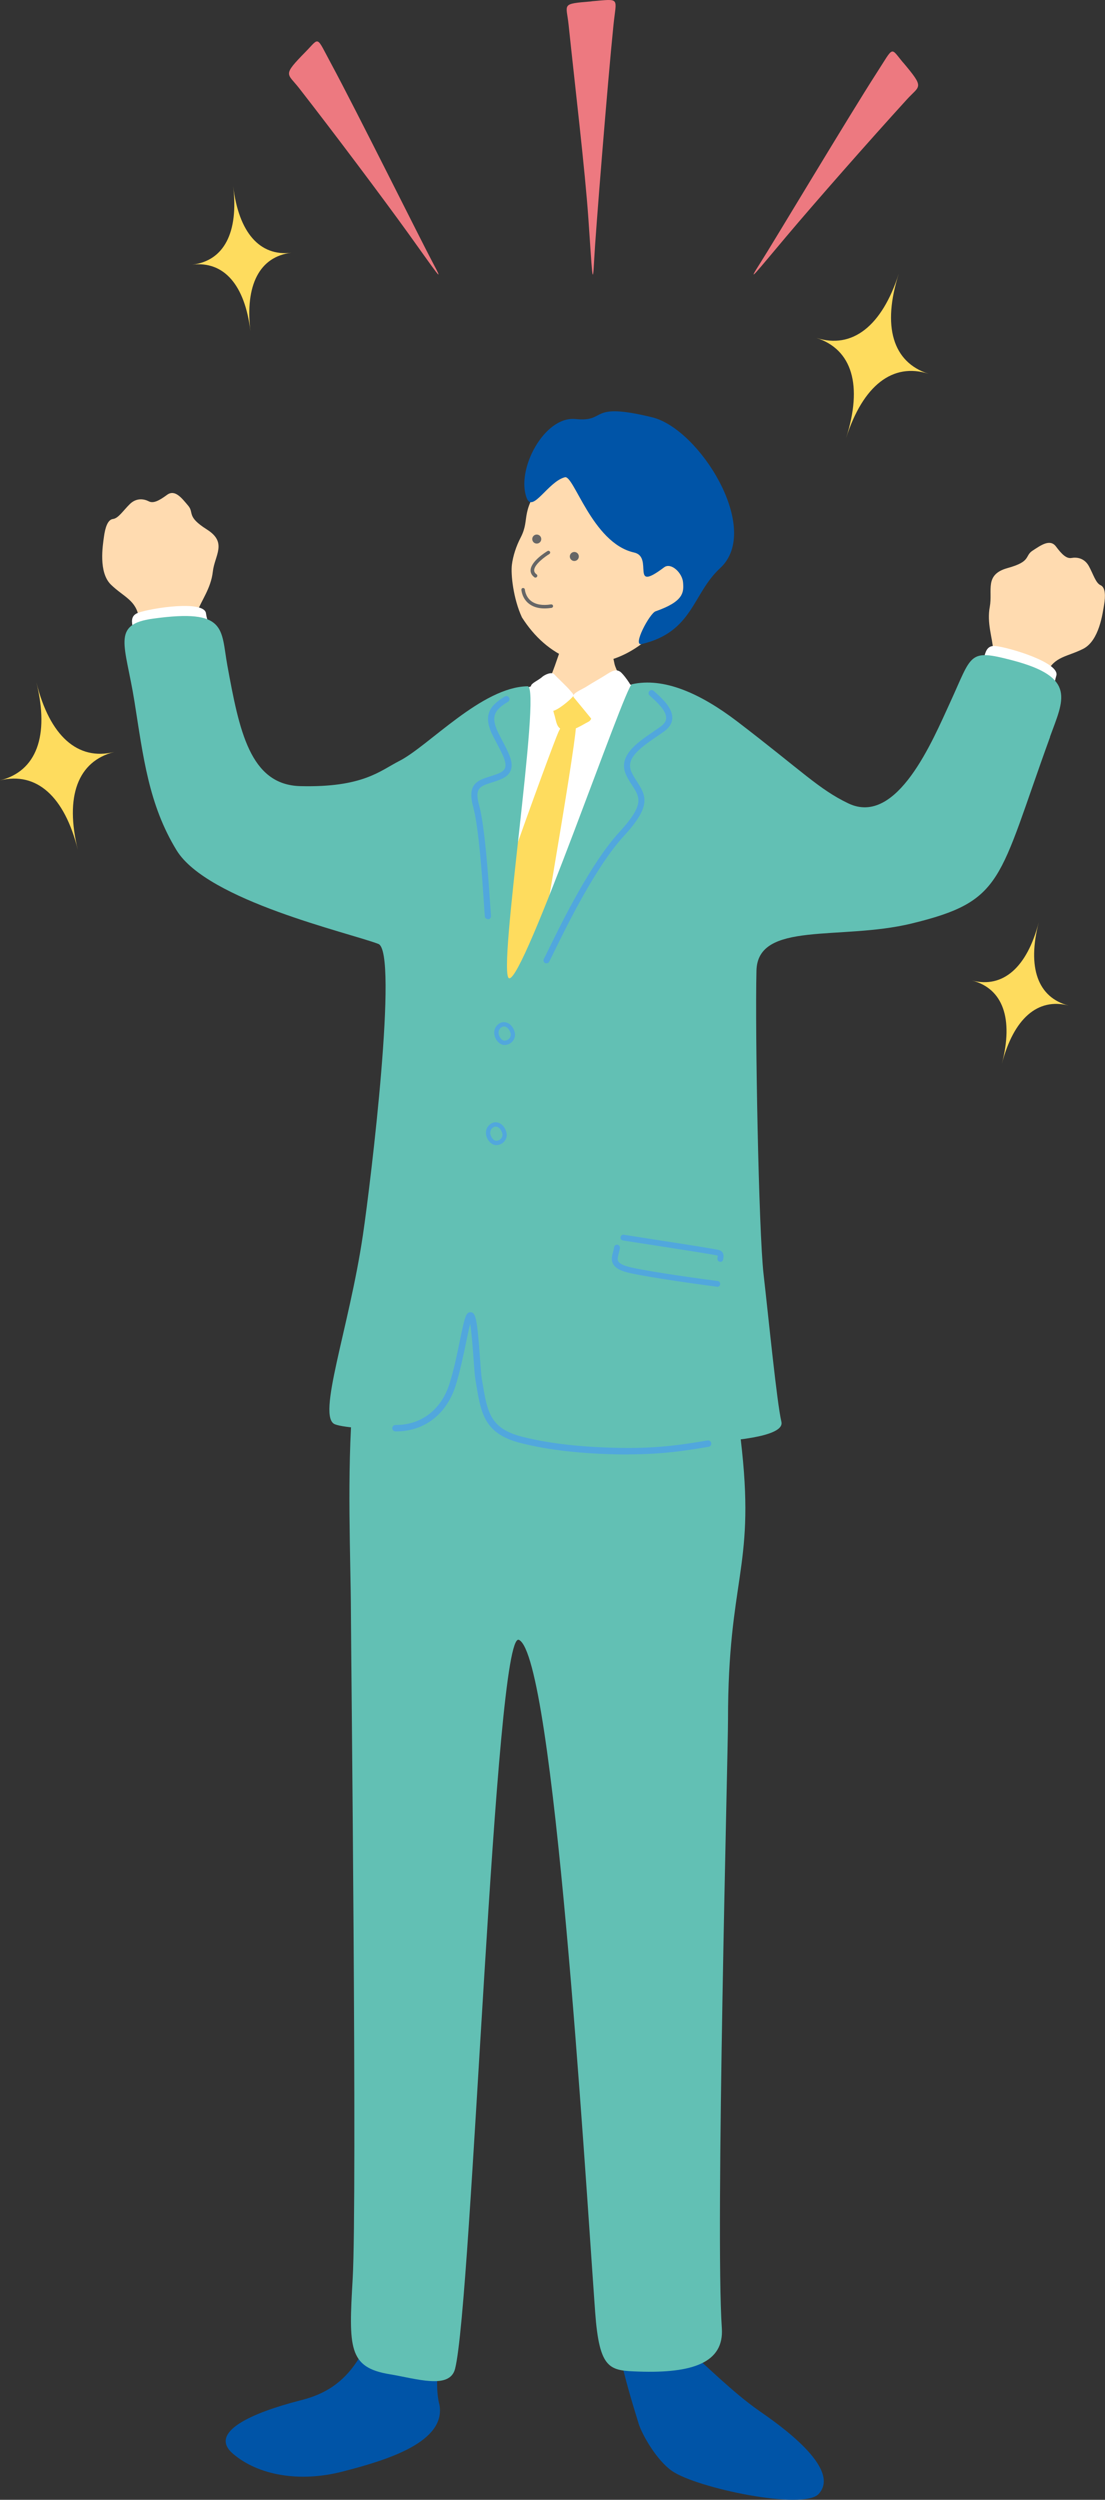 <?xml version="1.0" encoding="UTF-8"?>
<svg id="design" xmlns="http://www.w3.org/2000/svg" viewBox="0 0 120 271.37">
  <rect x="0" y="0" width="120" height="271.37" fill="#333333" stroke="none"/>
  <defs>
    <style>
      .cls-1 {
        fill: #0054a7;
      }

      .cls-2 {
        fill: #ed7980;
      }

      .cls-3 {
        fill: #fff;
      }

      .cls-4 {
        fill: #ffdbb0;
      }

      .cls-5 {
        fill: #fedc5e;
      }

      .cls-6 {
        fill: #666;
      }

      .cls-7 {
        fill: #62c0b4;
      }

      .cls-8 {
        fill: #51a7dd;
      }
    </style>
  </defs>
  <g>
    <path class="cls-5" d="m116.05,109.16c-3.36-.87-5.97,1.41-7.25,6.33,1.28-4.92.11-8.18-3.24-9.05,3.36.87,5.97-1.41,7.25-6.33-1.28,4.92-.11,8.18,3.24,9.05Z"/>
    <g>
      <g>
        <path class="cls-4" d="m107.85,70.53c-.07-1.3-.7-2.89-.36-4.67.33-1.78-.63-3.49,1.95-4.2,2.58-.71,1.81-1.31,2.69-1.88.88-.57,1.89-1.32,2.54-.46.65.87,1.15,1.35,1.7,1.25.56-.1,1.39,0,1.88.89.49.9.74,1.83,1.27,2.07.53.23.54,1.17.38,2.12-.16.95-.53,3.89-2.26,4.78-1.73.88-3.13.81-3.96,2.6-.13.27-.25,1.29-.49,2.07-.75,1.65-7.13-.53-6.36-2.57.2-.74,1.01-1.7,1-2Z"/>
        <path class="cls-3" d="m114.71,73.36c-.5,1.55.04,3.58-2.27,2.93-2.31-.65-6.82-1.55-6.11-2.94.71-1.39.28-3.36,1.77-3.22,1.49.15,7.07,1.82,6.61,3.23Z"/>
        <path class="cls-4" d="m21.41,66.43c.44-1.22,1.5-2.56,1.7-4.36.2-1.8,1.62-3.16-.64-4.59-2.26-1.43-1.36-1.78-2.03-2.58-.68-.8-1.43-1.82-2.3-1.18-.87.64-1.49.96-1.99.7-.5-.26-1.33-.41-2.06.31-.73.72-1.24,1.54-1.82,1.61-.58.07-.85.96-.98,1.92-.13.96-.62,3.88.77,5.22,1.4,1.35,2.76,1.68,3.03,3.64.04.3-.13,1.3-.14,2.12.24,1.79,6.98,1.56,6.83-.61.02-.77-.48-1.92-.37-2.2Z"/>
        <path class="cls-3" d="m22.37,66.59c.22,1.62,1.57,3.21-.79,3.62-2.36.41-6.82,1.54-6.78-.02s-1.2-3.16.21-3.67c1.41-.51,7.16-1.4,7.36.06Z"/>
        <g>
          <path class="cls-4" d="m70.41,69.31c-2.97,2.56-6.22,3.14-8.42,2.28-2.2-.86-3.96-2.45-5.31-4.57-.94-2.03-1.22-4.67-1.09-5.71.12-.95.46-2.01.95-2.95,1.14-2.2-.3-2.72,2.97-6.79.99-1.24,2.57-4.13,8.65-2.17,5.35,1.72,14.04,12.79,2.25,19.91Z"/>
          <path class="cls-1" d="m61.3,51.82c-1.8.52-3.46,3.86-4.09,2.27-1.22-3.06,1.89-8.96,5.3-8.6,3.51.36,1.25-1.91,8.31-.19,5.15,1.25,11.97,12.16,7.39,16.37-3.03,2.79-2.93,6.92-8.53,8.25-1.05.25.89-3.37,1.52-3.56,3.09-1.08,3.06-2.09,2.98-3.12-.07-1.03-1.3-2.23-2.06-1.65-3.79,2.85-1.08-1.13-3.26-1.61-4.58-1.02-6.58-8.61-7.55-8.16Z"/>
        </g>
        <path class="cls-4" d="m65.87,66.8c-.25,0-3.57.35-3.89.33-.11.57-1.48,4.44-1.73,5.16-1.27,3.59-4.03,7.89-4.34,8.25,3.77,3.25,14.21,4.45,16.6,1.34-.68-.33-5.45-8.41-5.77-9.78-.24-1-.85-4.92-.86-5.3Z"/>
        <g>
          <path class="cls-3" d="m54.58,76.45c.26-.88,4.75-3.01,5.39-2.17.5.65,2.02,1.59,3.22,1.08,1.35-.58,2.35-1.07,2.83-1.3.91-.44,5.36,1.12,6.27,1.55.26.1,3.21,4.19,3.44,5.57.23,7.41-1.44,10.59-.15,17.97-.1.62.05,2.48.19,3.62.22,1.86,1.82,17.43,1.96,20.72.2,4.53-3.11,20.45-5.06,20.41-1.95-.04-15.71,1.31-17.83,1.14-2.12-.17-8.62.05-8.65-.88-.02-.73.75-32.57,2.12-40.02,1.86-10.05,4.26-18.24,6.29-27.7Z"/>
          <path class="cls-5" d="m63.52,76.14c-.7-.45-.65-.69-1.66-.53-1.01.15-2.06.68-1.72,1.77.33,1.04.24,1.76,1.24,1.91.83.13,1.9-.63,2.51-.93.61-.3.57-1.53-.38-2.22Z"/>
          <path class="cls-3" d="m68.78,75.01c-.2-.67-1.12-1.88-1.43-2.09-.31-.2-.62-.26-1.36.22-.74.48-1.63.96-2.21,1.34-.64.42-1.81.81-1.45,1.25.59.71,1.62,1.97,2.02,2.46.24.3,1.83-.58,2.89-1.24,1.06-.66,2.13-.82,1.54-1.94Z"/>
          <path class="cls-3" d="m58.86,73.5c.3-.27,1.06-.61,1.34-.29.28.32,1.35,1.31,1.69,1.72.31.39.52.48.27.75-.7.73-2.08,1.75-2.37,1.46-.49-.5-1.14-1.07-1.49-1.52-.35-.44-.63-.74-.64-1.12,0-.32.7-.58,1.21-1Z"/>
          <path class="cls-5" d="m62.55,78.89c-.17,3.05-4.73,29.02-5.05,31.03-.32,2.01-5.39,7.61-6.45,8.28-1.06.66-.92-5.14-.76-7.98.19-3.31,9.61-29.11,10.36-30.77.76-1.66,1.91-1.7,1.9-.56Z"/>
        </g>
        <path class="cls-1" d="m69.34,263.05c-1.32-4.25-3.49-11.55-1.77-12.11,3.11-1.02,9.26,6.86,14.87,10.77,2,1.39,9.04,6.25,6.46,9.03-1.67,1.79-13.2-.63-15.91-2.49-1.65-1.14-3.24-3.88-3.66-5.21Z"/>
        <path class="cls-1" d="m47.68,260.9c-.23-1.02-.26-2.22-.15-3.53.33-4.13,1.99-9.31,2.94-13.14-3.08-3.76-5.91-4.46-8.16,3.32-2.26,7.79-4.21,11.64-9.55,12.99-.05.01-.1.03-.15.04-5.28,1.35-10.04,3.47-7.3,5.8,2.76,2.35,7.24,3.12,11.87,1.93,4.63-1.19,11.47-3.18,10.51-7.42Z"/>
        <path class="cls-7" d="m45.33,138.33c-9.04-1.34-7.25,25.54-7.22,36.73.01,4.06.69,63.63.19,72.32-.43,7.47-.48,9.62,4.02,10.36,2.91.48,6.52,1.69,7.1-.59,1.85-7.31,4.31-80.41,6.94-79.13,3.79,1.84,7.11,56.84,8.27,72.94.46,6.35,1.58,6.38,4.74,6.49,5.83.2,9.27-.96,9.02-4.7-.72-10.52.67-62.31.67-66.05,0-15.23,2.88-16.33,1.52-29.2-1.9-18.05-4.72-18.04-12.26-17.82-6.1.18-22.99-1.36-22.99-1.36Z"/>
        <g>
          <path class="cls-7" d="m114.02,80c1.47-4.05,2.97-6.48-4.13-8.33-4.75-1.24-4.3-.65-6.71,4.59-1.86,4.03-5.75,13.5-11.06,10.95-3.18-1.52-5.04-3.52-12.02-8.86-4.1-3.13-8.05-4.84-11.48-4.07-.75.17-11.73,32.28-13.33,31.92-1.34-.31,3.58-31.72,2.01-31.7-4.98.07-10.75,6.49-13.94,8.11-2.1,1.07-3.96,2.9-10.75,2.73-5.48-.14-6.63-6.06-7.92-13.1-.72-3.96,0-6.2-8.08-5.08-4.56.63-3,2.79-2.01,8.98.96,6.04,1.54,11.2,4.58,16.17,3.36,5.47,18.69,8.93,21.91,10.16,2.19.84-.81,25.73-1.68,31.61-1.5,10.14-5.06,19.76-3.03,20.54,2.08.8,13.57.66,20.66,1.37,11.28,1.13,28.48,1.12,27.82-1.64-.49-2.05-1.39-11.23-1.94-16.04-.53-4.68-.93-26.34-.77-32.94.13-5.42,9.08-3.24,16.82-5.11,10.11-2.45,9.38-4.6,15.07-20.27Z"/>
          <path class="cls-8" d="m59.28,104.58s-.05-.02-.08-.03c-.16-.09-.22-.29-.14-.45.12-.22.32-.64.59-1.19,1.35-2.76,4.52-9.22,7.6-12.57,2.76-3,2.25-3.77,1.42-5.05-.21-.33-.46-.7-.66-1.13-.98-2.06,1.16-3.52,2.89-4.7.3-.2.59-.41.86-.6.38-.28.57-.57.58-.89.04-.81-1.01-1.76-1.64-2.33l-.16-.15c-.14-.12-.14-.33-.02-.47.12-.14.33-.14.47-.02l.16.14c.76.69,1.91,1.73,1.86,2.85-.03.53-.32.99-.86,1.39-.28.2-.57.41-.88.61-1.99,1.36-3.35,2.43-2.67,3.87.19.4.41.73.62,1.06,1,1.54,1.47,2.65-1.49,5.86-3.01,3.27-6.15,9.68-7.49,12.41-.27.56-.48.98-.6,1.21-.07.14-.23.2-.37.16Z"/>
          <path class="cls-8" d="m53.01,99.78c-.18.01-.34-.12-.36-.3-.02-.28-.05-.74-.09-1.31-.18-2.72-.56-8.37-1.18-10.6-.68-2.48.52-2.87,1.8-3.27.31-.1.65-.21,1-.35.36-.16.58-.35.67-.59.21-.58-.31-1.55-.9-2.67-.12-.23-.24-.46-.37-.7-1.19-2.31-.44-3.36,1.24-4.38.16-.1.36-.04.46.11.1.16.05.36-.11.46-1.47.89-1.96,1.61-.99,3.51.12.24.25.47.36.7.69,1.31,1.24,2.34.94,3.2-.15.42-.49.74-1.03.98-.37.16-.72.27-1.06.38-1.28.41-1.87.59-1.36,2.46.63,2.3,1.01,7.99,1.2,10.73.04.57.07,1.02.09,1.3.01.18-.12.34-.3.36Z"/>
          <g>
            <path class="cls-8" d="m77.91,139.69c.15,0,.28-.12.3-.28.02-.17-.1-.33-.28-.35-1.37-.17-6.96-.93-9.39-1.47-.76-.17-1.23-.39-1.39-.65-.13-.22-.05-.52.04-.87.05-.2.11-.4.13-.6.02-.17-.11-.33-.28-.35-.17-.02-.33.11-.35.28-.02.17-.07.33-.11.5-.12.42-.25.91.03,1.36.26.43.83.73,1.8.94,2.45.54,8.07,1.31,9.45,1.48.02,0,.03,0,.05,0Z"/>
            <path class="cls-8" d="m78.23,136.99c.14,0,.27-.11.3-.26.06-.32.07-.57-.07-.77-.16-.24-.43-.28-.84-.35l-.27-.05c-1.08-.2-5.98-.95-8.33-1.32l-1.27-.2c-.17-.03-.33.09-.36.26-.03.17.09.34.26.36l1.27.2c2.35.36,7.24,1.12,8.32,1.31l.28.05c.18.03.38.06.43.1,0,0,0,.05-.04.28-.03.17.08.34.25.37.02,0,.05,0,.07,0Z"/>
          </g>
          <path class="cls-8" d="m54.78,113.44s-.02,0-.03,0c-.41-.01-.84-.4-1.01-.91-.17-.52-.03-1.02.38-1.35h0c.28-.22.61-.28.93-.16.42.15.74.56.86,1.1.07.31-.02.64-.23.9-.22.27-.55.42-.89.42Zm-.37-1.89c-.34.27-.29.64-.22.83.12.35.39.59.58.59.22,0,.41-.09.55-.25.12-.15.18-.34.14-.5-.08-.37-.3-.66-.56-.76-.17-.06-.33-.03-.48.09h0Z"/>
          <path class="cls-8" d="m68.29,157.89c-.25,0-.5,0-.75,0-4.37-.06-7.97-.47-11-1.24-3.92-.99-4.3-3.21-4.81-6.28l-.1-.59c-.07-.39-.13-1.25-.2-2.24-.08-1.08-.21-2.87-.37-3.84-.13.51-.28,1.24-.42,1.92-.3,1.43-.67,3.22-1.15,4.77-.98,3.13-3.4,5-6.48,5-.02,0-.04,0-.06,0-.19,0-.35-.16-.35-.35,0-.19.16-.35.35-.35.02,0,.04,0,.06,0,2.76,0,4.93-1.68,5.81-4.5.48-1.52.84-3.28,1.13-4.7.52-2.51.65-3.04,1.14-3.04.58,0,.73.76,1.04,5.05.07.98.13,1.82.19,2.17l.1.59c.51,3.01.81,4.83,4.29,5.71,2.97.75,6.52,1.15,10.83,1.21,4.09.06,6.78-.39,9.17-.79l.13-.02c.19-.03.37.1.4.29.03.19-.1.37-.29.4l-.13.02c-2.26.38-4.81.8-8.54.8Z"/>
          <path class="cls-8" d="m53.88,124.31s-.02,0-.03,0c-.41-.01-.84-.4-1.01-.91-.17-.52-.03-1.02.38-1.35h0c.28-.22.61-.28.93-.16.42.15.74.56.86,1.1.07.31-.02.64-.23.9-.22.27-.55.42-.89.42Zm-.37-1.89c-.34.27-.29.64-.22.83.12.35.39.59.58.59.23.01.41-.09.55-.25.12-.15.17-.34.14-.5-.08-.37-.3-.66-.56-.76-.16-.06-.33-.03-.48.09h0Z"/>
        </g>
      </g>
      <g>
        <path class="cls-2" d="m33.2,5.61c1.54-1.57,1.1-1.77,2.78,1.34,2.64,4.89,9.9,19.48,10.98,21.49,1.5,2.79.36,1.04-2.59-3.06-2.83-3.93-8.13-10.99-11.88-15.8-1.3-1.67-1.88-1.33.71-3.97Z"/>
        <path class="cls-2" d="m98.08,6.8c-1.42-1.69-.96-1.85-2.88,1.12-3.01,4.67-11.37,18.66-12.6,20.57-1.71,2.67-.44,1.01,2.82-2.85,3.12-3.7,8.95-10.33,13.06-14.84,1.42-1.56,1.98-1.18-.4-4.01Z"/>
        <path class="cls-2" d="m64.24.14c3.2-.27,2.69-.47,2.38,2.6-.63,6.14-1.97,22.88-2.09,25.4-.17,3.51-.24,1.2-.63-4.37-.37-5.34-1.45-14.38-2.15-21.07-.24-2.32-.88-2.27,2.49-2.55Z"/>
      </g>
    </g>
    <path class="cls-5" d="m12.42,81.63c-3.97.99-5.4,4.83-3.96,10.65-1.44-5.82-4.49-8.55-8.47-7.56,3.97-.99,5.4-4.83,3.96-10.65,1.44,5.82,4.49,8.55,8.47,7.56Z"/>
    <path class="cls-5" d="m31.64,27.44c-3.44.41-5.05,3.49-4.44,8.54-.6-5.05-2.88-7.66-6.32-7.25,3.44-.41,5.05-3.49,4.44-8.54.6,5.05,2.88,7.66,6.32,7.25Z"/>
    <path class="cls-5" d="m100.84,40.58c-3.9-1.25-7.13,1.27-8.96,6.98,1.83-5.71.67-9.63-3.23-10.88,3.9,1.25,7.13-1.27,8.96-6.98-1.83,5.71-.67,9.63,3.23,10.88Z"/>
  </g>
  <g>
    <circle class="cls-6" cx="58.29" cy="58.52" r=".49"/>
    <circle class="cls-6" cx="62.37" cy="60.41" r=".49"/>
    <path class="cls-6" d="m58.15,62.71s-.08-.01-.11-.04c-.36-.26-.43-.57-.42-.78.04-.96,1.65-1.96,1.84-2.07.09-.06.2-.02.26.06.06.09.02.21-.06.26-.45.27-1.63,1.12-1.65,1.76,0,.17.08.32.26.45.09.06.11.18.04.27-.04.05-.09.08-.16.08Z"/>
    <path class="cls-6" d="m59.13,66.05c-.7,0-1.27-.18-1.71-.53-.74-.59-.79-1.45-.8-1.49,0-.11.07-.2.19-.2.1,0,.19.08.19.18,0,0,.06.74.66,1.22.51.4,1.25.53,2.18.38.11-.01.2.05.22.16.02.1-.06.2-.16.22-.27.04-.53.06-.78.06Z"/>
  </g>
</svg>